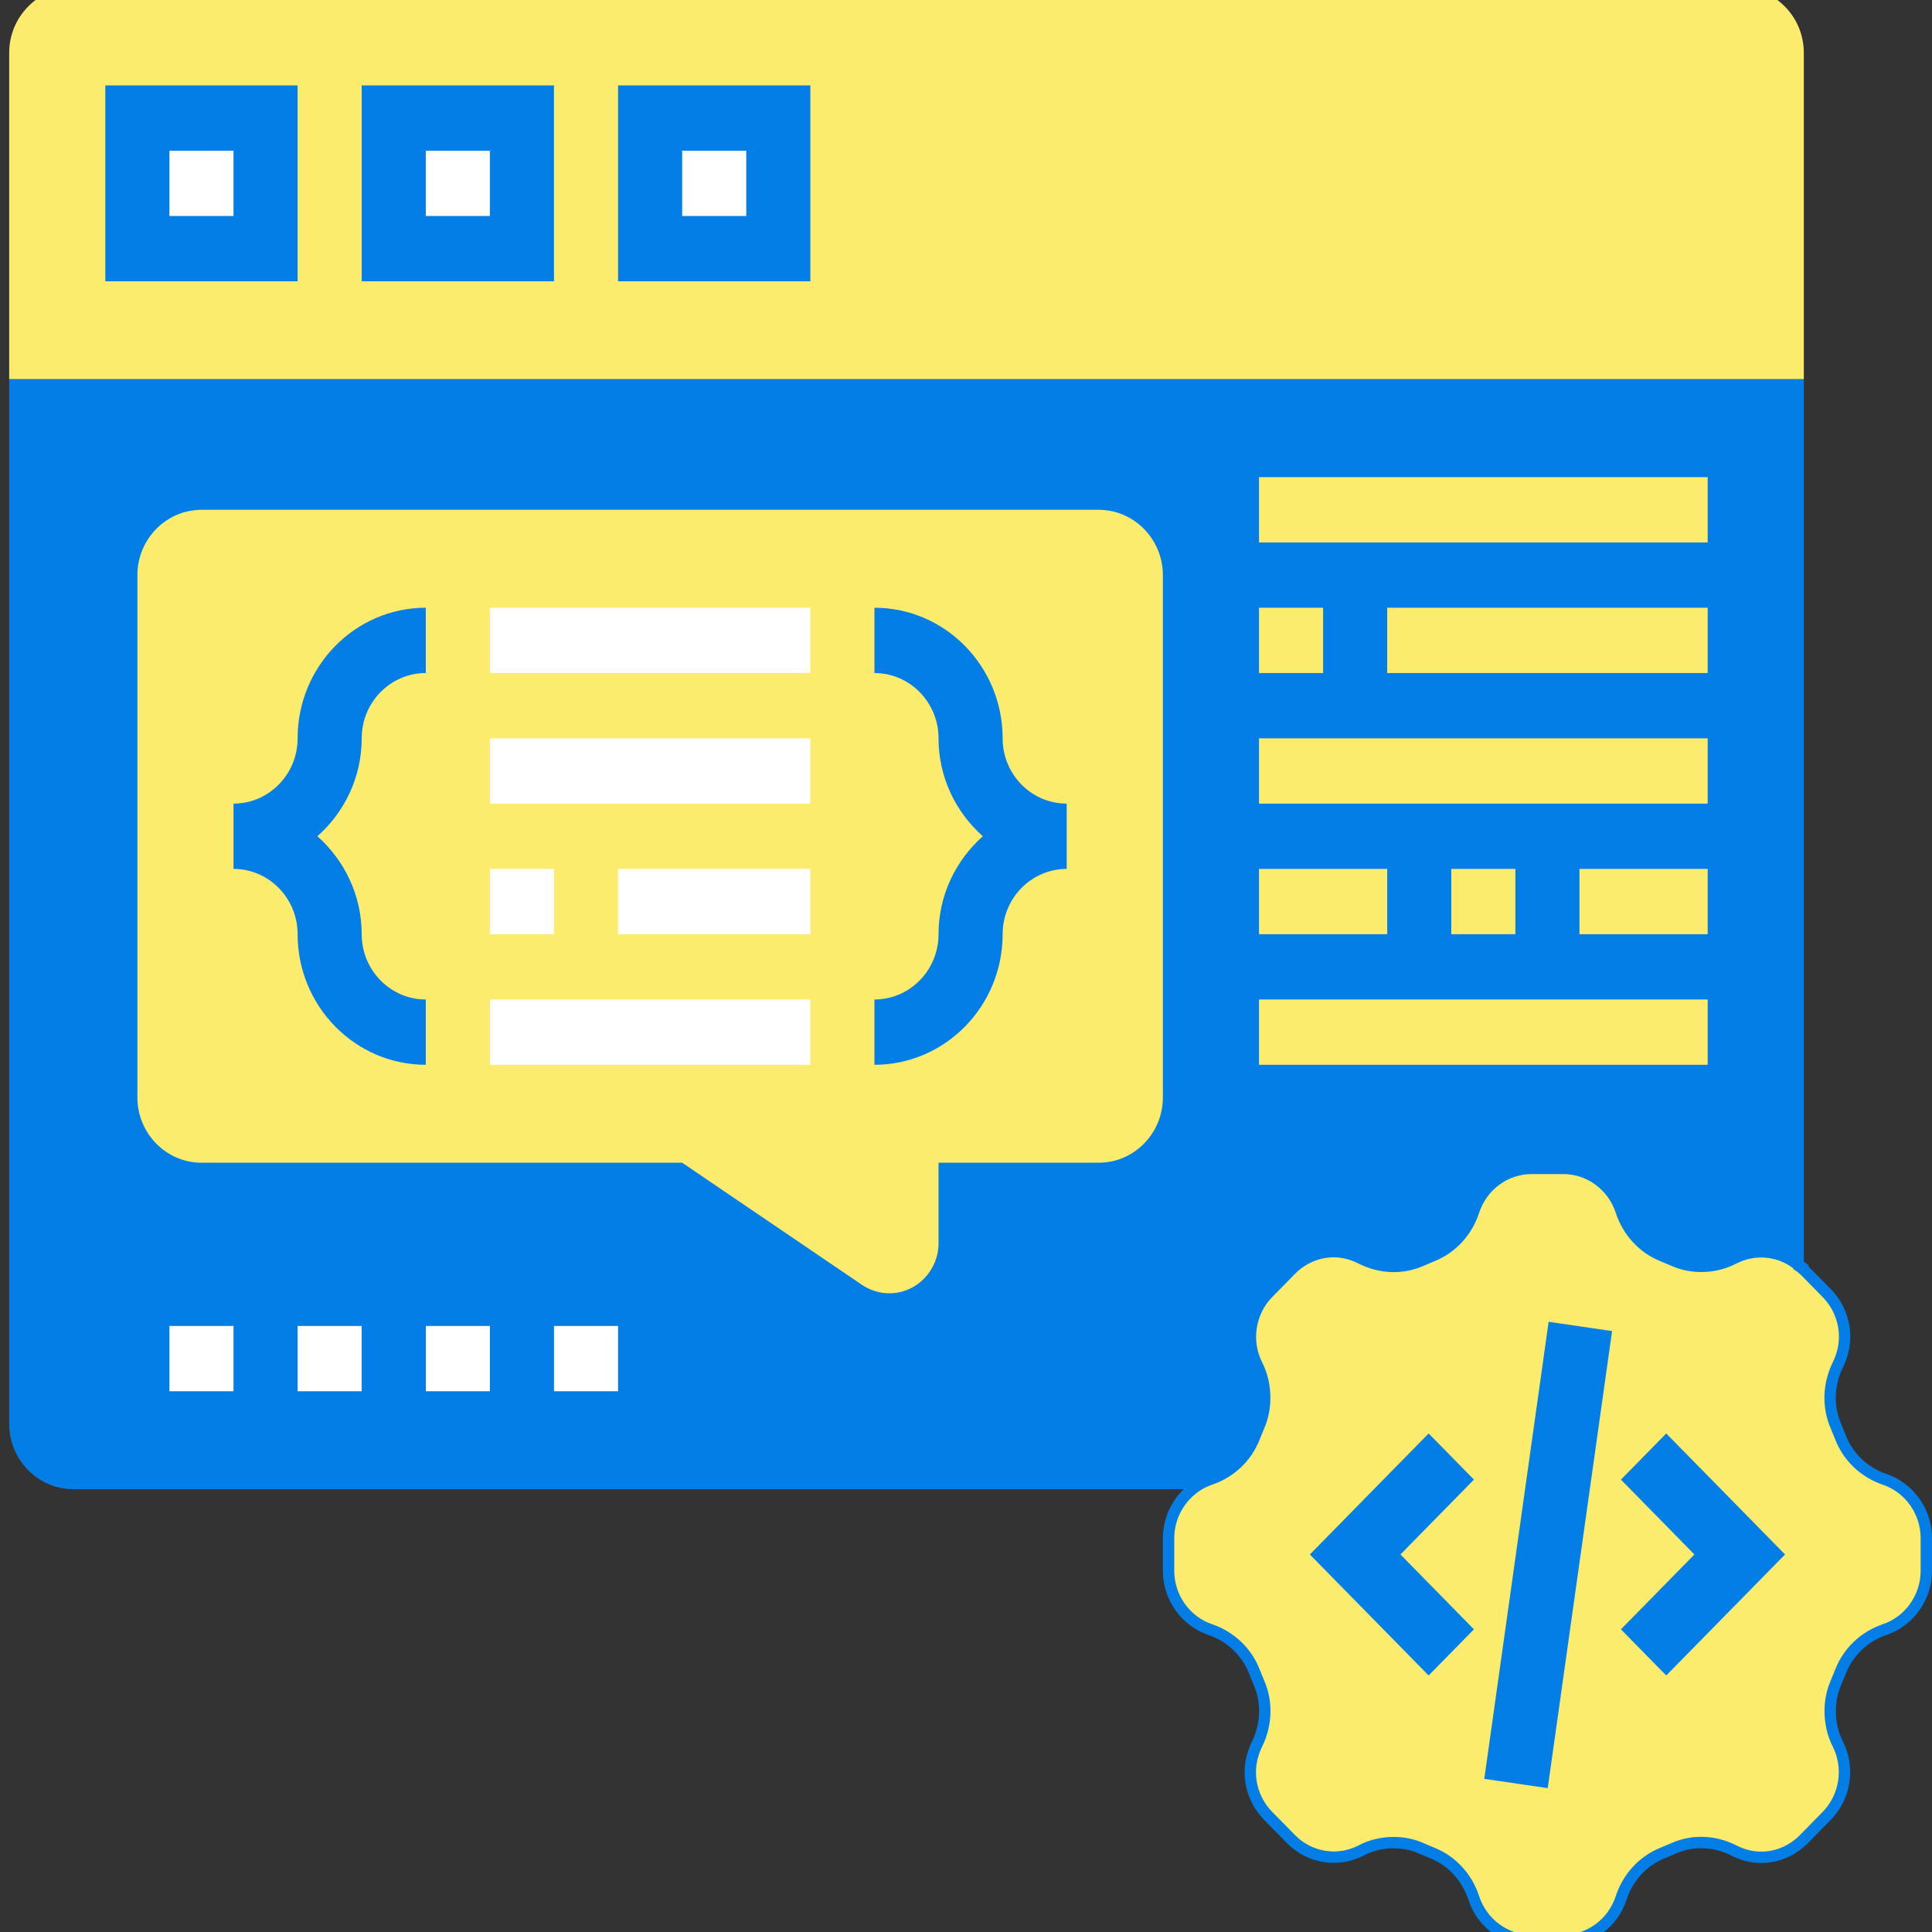 <svg width="170" height="170" viewBox="0 0 170 170" fill="none" xmlns="http://www.w3.org/2000/svg">
<rect x="0" y="0" width="170" height="170" fill="#333333" stroke="none"/>
<g clip-path="url(#clip0_213_9663)">
<path d="M158.721 4.643V33.368H0.809V4.643C0.809 1.483 3.346 -1.102 6.448 -1.102H153.081C156.183 -1.102 158.721 1.483 158.721 4.643Z" fill="#FCEC6D"/>
<path d="M0.809 33.368V125.291C0.809 128.45 3.346 131.036 6.448 131.036H158.721V33.368H0.809Z" fill="#037EE6"/>
<path d="M57.206 10.388H68.486V21.878H57.206V10.388Z" fill="white"/>
<path d="M34.647 10.388H45.926V21.878H34.647V10.388Z" fill="white"/>
<path d="M12.088 10.388H23.367V21.878H12.088V10.388Z" fill="white"/>
<path d="M96.684 44.859H17.728C14.626 44.859 12.088 47.444 12.088 50.604V96.565C12.088 99.725 14.626 102.31 17.728 102.31H60.026L75.845 113.054C76.578 113.542 77.396 113.8 78.242 113.8C80.639 113.8 82.584 111.818 82.584 109.377V102.31H96.684C99.785 102.31 102.323 99.725 102.323 96.565V50.604C102.323 47.444 99.785 44.859 96.684 44.859Z" fill="#FCEC6D"/>
<path d="M158.39 111.445L158.721 111.071L158.461 111.498C158.54 111.547 158.612 111.616 158.731 111.738L160.733 113.777C161.768 114.831 162.31 116.227 162.31 117.621C162.31 118.458 162.105 119.302 161.713 120.101C160.892 121.774 160.795 123.734 161.531 125.455L161.741 125.968L161.951 126.481C162.627 128.23 164.066 129.568 165.808 130.159L165.809 130.16C167.999 130.894 169.501 132.999 169.501 135.345V138.217C169.501 140.563 167.999 142.667 165.809 143.402L165.808 143.403C164.066 143.994 162.627 145.332 161.951 147.081L161.741 147.594L161.531 148.106C161.193 148.893 161.041 149.735 161.041 150.569C161.041 151.559 161.254 152.557 161.716 153.466C162.774 155.572 162.36 158.127 160.733 159.785L158.731 161.824C157.697 162.877 156.331 163.427 154.971 163.427C154.154 163.427 153.329 163.219 152.547 162.82C150.9 161.981 148.967 161.882 147.271 162.635L146.767 162.849L146.264 163.062C144.541 163.754 143.231 165.221 142.652 166.988L142.652 166.99C141.927 169.231 139.859 170.752 137.572 170.752H134.753C132.466 170.752 130.398 169.231 129.673 166.99L129.673 166.988C129.094 165.221 127.784 163.754 126.061 163.062L125.558 162.849L125.055 162.635C124.28 162.289 123.449 162.134 122.627 162.134C121.651 162.134 120.668 162.352 119.772 162.823C117.715 163.896 115.219 163.479 113.594 161.824L111.592 159.785C110.557 158.731 110.015 157.335 110.015 155.941C110.015 155.104 110.22 154.26 110.612 153.461C111.433 151.788 111.53 149.828 110.794 148.107L110.584 147.594L110.374 147.081C109.698 145.332 108.259 143.994 106.517 143.403L106.516 143.402C104.326 142.667 102.824 140.563 102.824 138.217V135.345C102.824 133.82 103.47 132.396 104.505 131.395L104.506 131.394C105.075 130.841 105.744 130.422 106.517 130.159C108.259 129.568 109.698 128.23 110.374 126.481L110.794 125.456C111.133 124.669 111.284 123.826 111.284 122.993C111.284 122.003 111.071 121.005 110.61 120.095C109.551 117.989 109.965 115.435 111.592 113.777L113.594 111.738C114.628 110.684 115.994 110.135 117.354 110.135C118.171 110.135 118.996 110.343 119.778 110.741C121.425 111.58 123.358 111.679 125.054 110.927L125.558 110.713L126.061 110.5C127.784 109.808 129.094 108.341 129.673 106.573L129.673 106.572C130.398 104.33 132.466 102.81 134.753 102.81H137.572C139.859 102.81 141.927 104.33 142.652 106.572L142.652 106.573C143.231 108.341 144.542 109.808 146.264 110.499L147.27 110.926C148.045 111.273 148.876 111.428 149.698 111.428C150.673 111.428 151.656 111.21 152.551 110.739C154.484 109.742 156.798 110.033 158.39 111.445Z" fill="#FCEC6D" stroke="#037EE6"/>
<path d="M130.604 156.525L136.266 116.307L141.85 117.123L136.187 157.341L130.604 156.525Z" fill="#037EE6"/>
<path d="M142.628 130.194L149.094 136.781L142.628 143.368L146.615 147.429L157.068 136.781L146.615 126.132L142.628 130.194Z" fill="#037EE6"/>
<path d="M125.708 126.132L115.255 136.781L125.708 147.429L129.695 143.368L123.229 136.781L129.695 130.194L125.708 126.132Z" fill="#037EE6"/>
<path d="M26.187 7.515H9.268V24.751H26.187V7.515ZM20.547 19.006H14.907V13.261H20.547V19.006Z" fill="#037EE6"/>
<path d="M48.745 7.515H31.826V24.751H48.745V7.515ZM43.106 19.006H37.466V13.261H43.106V19.006Z" fill="#037EE6"/>
<path d="M71.304 7.515H54.385V24.751H71.304V7.515ZM65.664 19.006H60.025V13.261H65.664V19.006Z" fill="#037EE6"/>
<path d="M14.907 116.673H20.547V122.418H14.907V116.673Z" fill="white"/>
<path d="M26.186 116.673H31.826V122.418H26.186V116.673Z" fill="white"/>
<path d="M37.467 116.673H43.106V122.418H37.467V116.673Z" fill="white"/>
<path d="M48.745 116.673H54.385V122.418H48.745V116.673Z" fill="white"/>
<path d="M26.187 64.967C26.187 68.135 23.657 70.712 20.547 70.712V76.457C23.657 76.457 26.187 79.034 26.187 82.202C26.187 88.539 31.245 93.692 37.466 93.692V87.947C34.356 87.947 31.826 85.371 31.826 82.202C31.826 78.755 30.298 75.693 27.929 73.584C30.298 71.476 31.826 68.414 31.826 64.967C31.826 61.798 34.356 59.222 37.466 59.222V53.476C31.245 53.476 26.187 58.63 26.187 64.967Z" fill="#037EE6"/>
<path d="M88.223 64.967C88.223 58.63 83.164 53.476 76.943 53.476V59.222C80.054 59.222 82.583 61.798 82.583 64.967C82.583 68.414 84.111 71.476 86.48 73.584C84.111 75.693 82.583 78.755 82.583 82.202C82.583 85.371 80.054 87.947 76.943 87.947V93.692C83.164 93.692 88.223 88.539 88.223 82.202C88.223 79.034 90.752 76.457 93.862 76.457V70.712C90.752 70.712 88.223 68.135 88.223 64.967Z" fill="#037EE6"/>
<path d="M43.106 53.476H71.305V59.222H43.106V53.476Z" fill="white"/>
<path d="M43.106 64.967H71.305V70.712H43.106V64.967Z" fill="white"/>
<path d="M43.106 76.457H48.746V82.202H43.106V76.457Z" fill="white"/>
<path d="M54.385 76.457H71.304V82.202H54.385V76.457Z" fill="white"/>
<path d="M43.106 87.947H71.305V93.692H43.106V87.947Z" fill="white"/>
<path d="M110.783 53.476H116.423V59.222H110.783V53.476Z" fill="#FCEC6D"/>
<path d="M122.062 53.476H150.261V59.222H122.062V53.476Z" fill="#FCEC6D"/>
<path d="M110.783 64.967H150.261V70.712H110.783V64.967Z" fill="#FCEC6D"/>
<path d="M110.783 76.457H122.063V82.202H110.783V76.457Z" fill="#FCEC6D"/>
<path d="M127.701 76.457H133.341V82.202H127.701V76.457Z" fill="#FCEC6D"/>
<path d="M138.981 76.457H150.261V82.202H138.981V76.457Z" fill="#FCEC6D"/>
<path d="M110.783 87.947H150.261V93.692H110.783V87.947Z" fill="#FCEC6D"/>
<path d="M110.783 41.986H150.261V47.731H110.783V41.986Z" fill="#FCEC6D"/>
</g>
<defs>
<clipPath id="clip0_213_9663">
<rect width="170" height="170" fill="white"/>
</clipPath>
</defs>
</svg>
